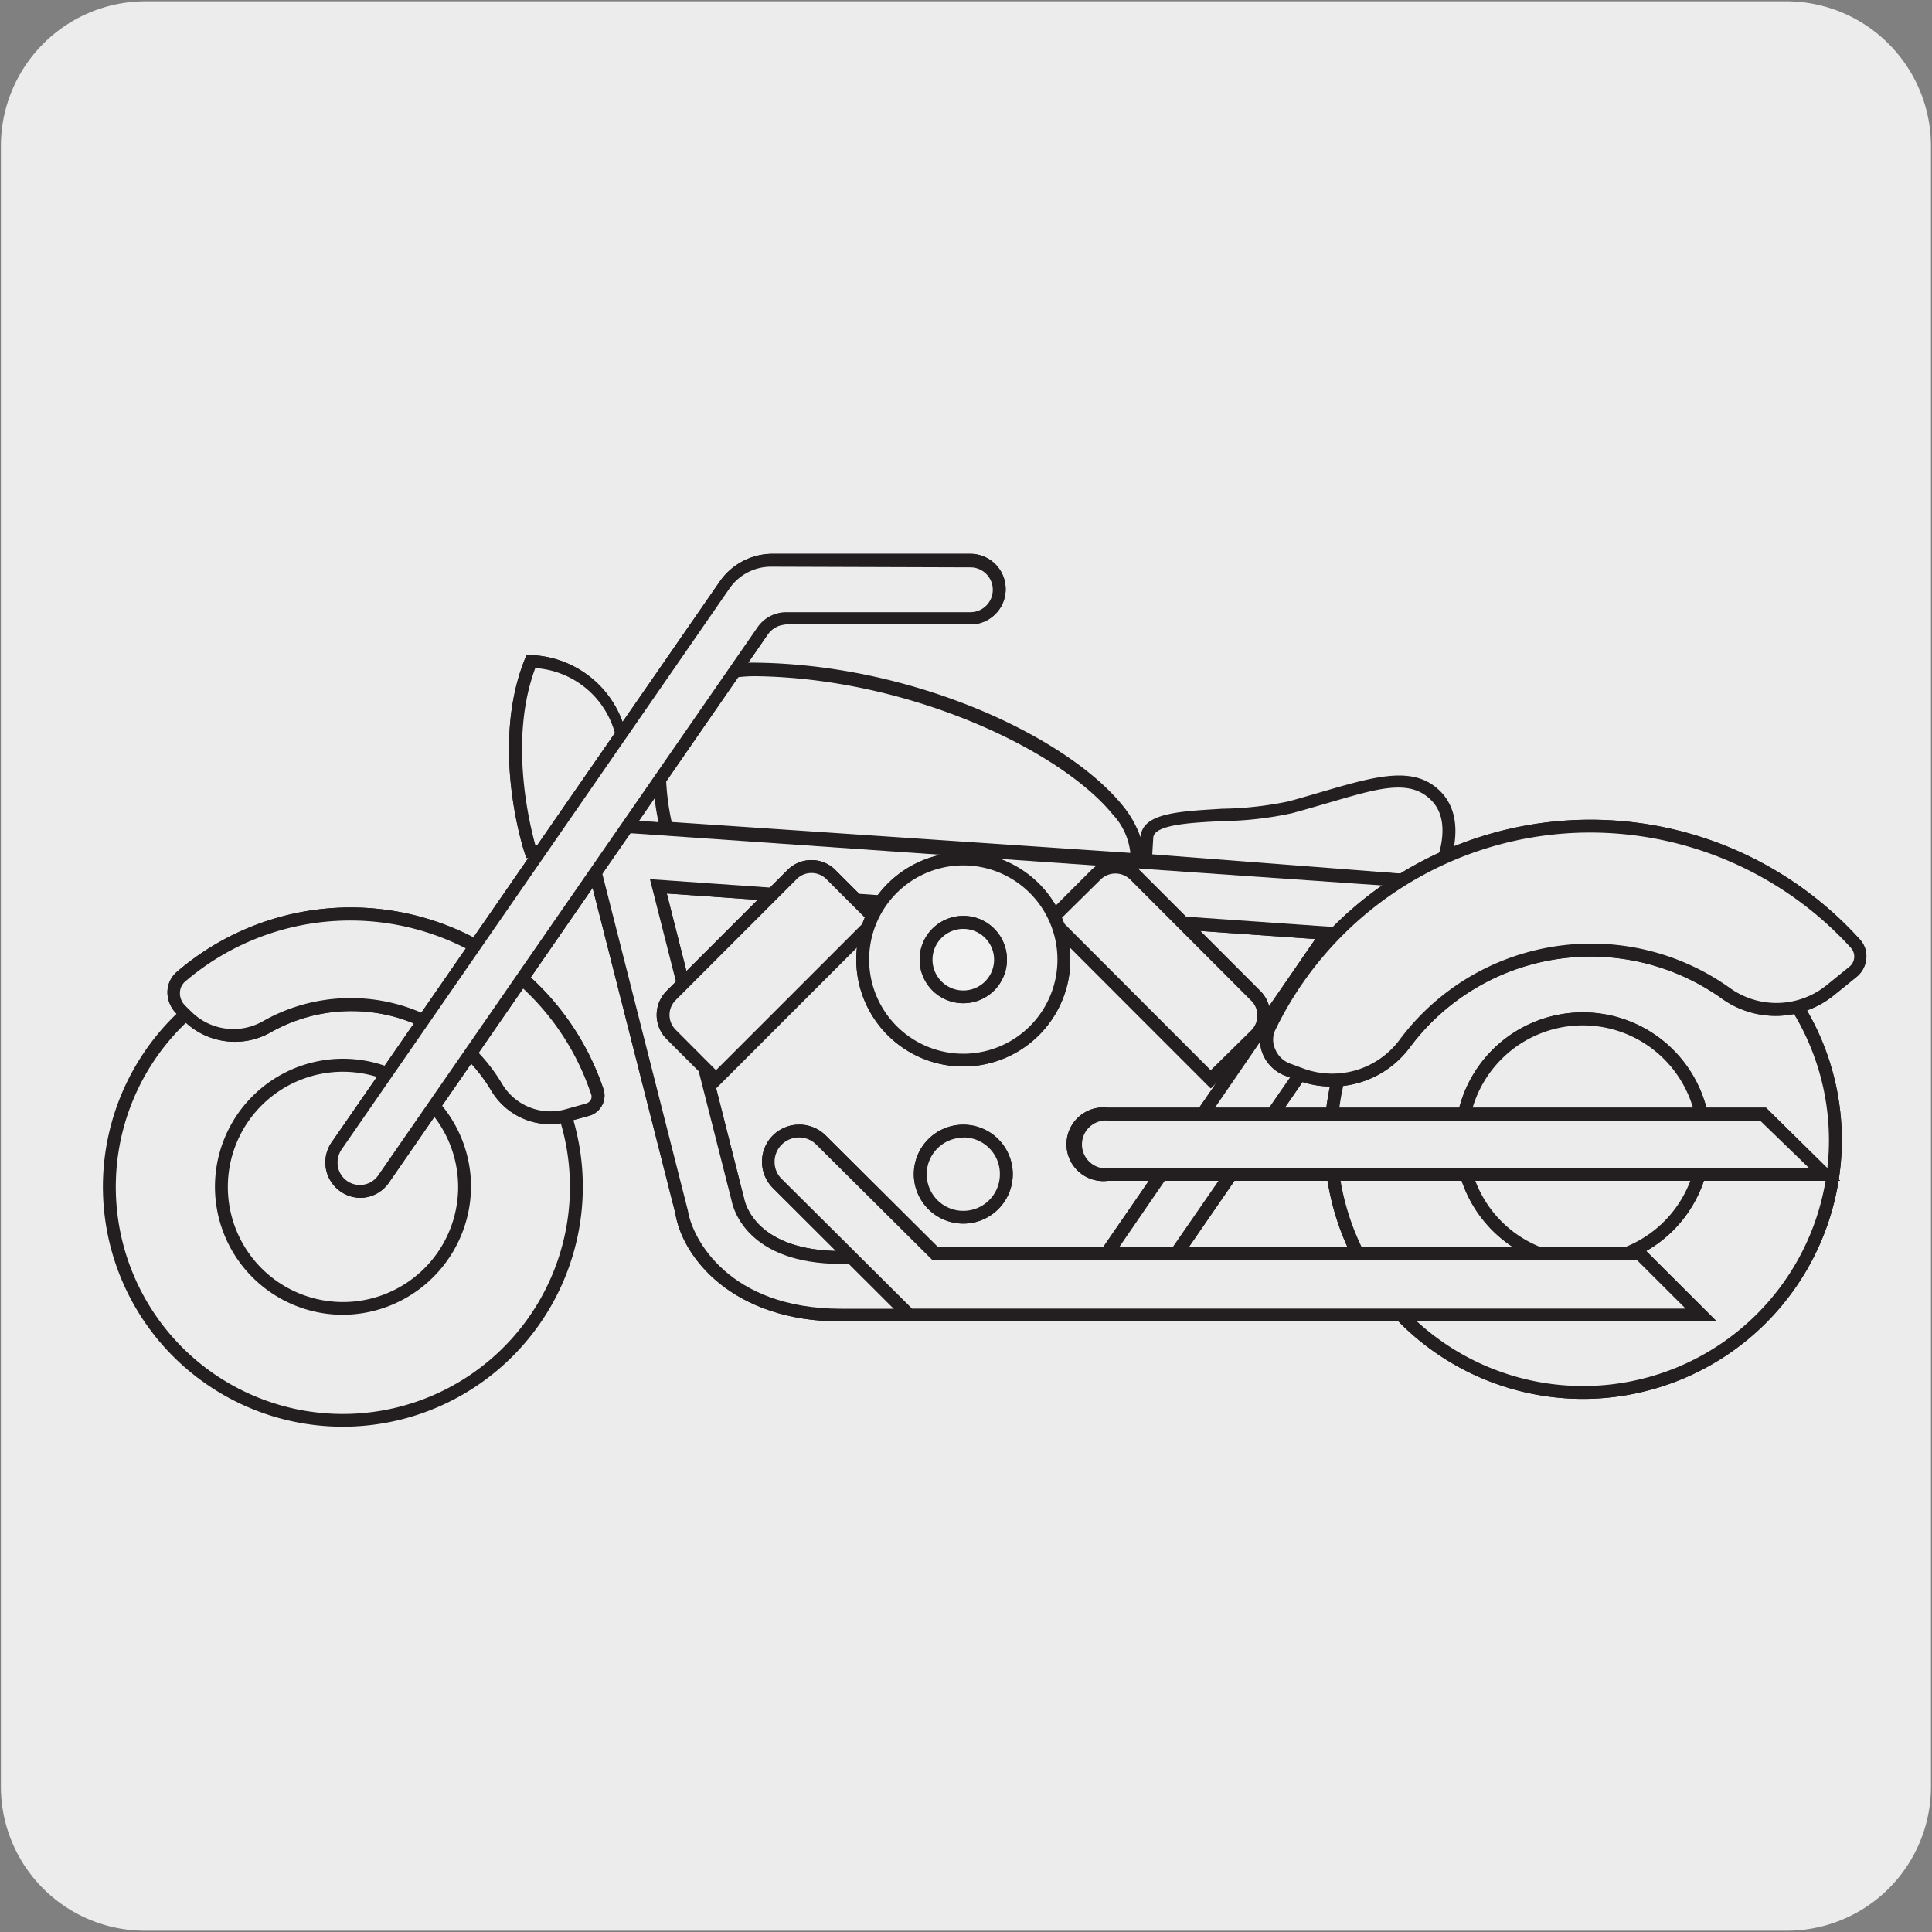 <svg xmlns="http://www.w3.org/2000/svg" viewBox="0 0 150 150"><rect x="0" y="0" width="150" height="150" fill="#808080" stroke="none"/><defs><style>.cls-1{fill:#edecec;}.cls-2{fill:#231f20;}.cls-3{fill:#f1f1f2;}</style></defs><title>26023-05 </title><g id="Capa_2" data-name="Capa 2"><path class="cls-1" d="M11.32.1H138.64a11.25,11.25,0,0,1,11.28,11.21v127.4a11.19,11.19,0,0,1-11.2,11.19H11.27A11.19,11.19,0,0,1,.07,138.71h0V11.34A11.24,11.24,0,0,1,11.32.1Z"/></g><g id="Capa_3" data-name="Capa 3"><path class="cls-1" d="M26.63,74A18.18,18.18,0,1,1,8.45,92.14,18.17,18.17,0,0,1,26.63,74m0,8.71a9.47,9.47,0,1,1-9.46,9.46,9.46,9.46,0,0,1,9.46-9.46"/><path class="cls-2" d="M26.63,110.77A18.63,18.63,0,1,1,45.25,92.15,18.64,18.64,0,0,1,26.63,110.77Zm0-36.25A17.63,17.63,0,1,0,44.25,92.15,17.64,17.64,0,0,0,26.63,74.52Zm0,27.56a9.94,9.94,0,1,1,9.94-9.93A10,10,0,0,1,26.63,102.08Zm0-18.87a8.94,8.94,0,1,0,8.94,8.94A8.95,8.95,0,0,0,26.63,83.21Z"/><path class="cls-3" d="M41.22,51.36a7.38,7.38,0,0,1,0,14.75s-2.68-8.09,0-14.75"/><path class="cls-2" d="M41.22,66.61h-.36l-.11-.34c-.12-.34-2.71-8.35,0-15.1l.12-.31h.34a7.88,7.88,0,0,1,0,15.75Zm.34-14.74c-2.08,5.57-.43,12.15,0,13.73a6.88,6.88,0,0,0,0-13.73Z"/><path class="cls-1" d="M41.18,51.31a7.43,7.43,0,0,1,0,14.86s-2.72-8.16,0-14.86"/><path class="cls-2" d="M41.22,66.61h-.36l-.11-.34c-.12-.34-2.71-8.35,0-15.1l.12-.31h.34a7.88,7.88,0,0,1,0,15.75Zm.34-14.74c-2.08,5.57-.43,12.15,0,13.73a6.88,6.88,0,0,0,0-13.73Z"/><path class="cls-1" d="M58.64,51.9c-10.39-.12-6.93,12.42-6.93,12.42L88.22,66.8c1-5.2-13.6-14.71-29.58-14.9m30.3,14.95L89.06,65c.17-2.35,7.22-1.28,11.14-2.34,5.54-1.51,9.15-3.16,11.35-.87s-.13,6.77-.13,6.77Z"/><path class="cls-2" d="M111.66,69,88.18,67.25,51.36,64.77l-.09-.34c-.07-.27-1.79-6.63,1.1-10.38,1.35-1.76,3.49-2.65,6.31-2.6h0C71,51.6,82.84,57.21,87.16,62.54A8,8,0,0,1,88.55,65v0c.13-1.9,3-2,6.35-2.21a26.91,26.91,0,0,0,5.14-.57c.92-.25,1.8-.51,2.62-.75,4.16-1.21,7.16-2.09,9.2,0,2.53,2.6.06,7.13,0,7.32Zm-22.2-2.67L111.08,68c.46-1,1.77-4.1.06-5.85s-4.24-.91-8.2.24c-.83.24-1.71.5-2.64.75a27,27,0,0,1-5.35.61c-2.5.12-5.33.27-5.41,1.28ZM52.15,63.82l35.61,2.4a5.16,5.16,0,0,0-1.38-3c-4.08-5-15.83-10.57-27.71-10.72-2.55,0-4.36.72-5.51,2.21C50.93,57.55,51.85,62.49,52.15,63.82Z"/><path class="cls-3" d="M45.26,63.94l7.66,30.17c.42,2.64,3.62,8,12.4,8h30.8l.59-4.47H91.14l17.08-24.81,10.86.73.3-4.47Zm5.85,4.88L103,72.47,85.7,97.63H65.32c-6.93,0-7.93-4-8-4.46Z"/><path class="cls-2" d="M96.56,102.6H65.32c-8.47,0-12.35-5-12.89-8.41L44.6,63.39l75.31,5.23-.37,5.46-11.07-.74L92.09,97.13h5.19ZM45.91,64.48,53.41,94c.34,2.15,3.14,7.61,11.91,7.61H95.68l.46-3.47h-6L108,72.3l10.64.72.23-3.47ZM86,98.13H65.32c-7.36,0-8.41-4.37-8.51-4.87l-6.35-25L103.94,72ZM51.77,69.37l6,23.68c.08.44,1,4.08,7.53,4.08H85.44l16.68-24.22Z"/><path class="cls-1" d="M45.19,63.89l7.68,30.25c.42,2.64,3.62,8,12.42,8H96.13l.6-4.49H91.15l17.11-24.87,10.87.74.3-4.48Zm5.87,4.89,52,3.66L85.7,97.66H65.29c-7,0-8-4-8-4.47Z"/><path class="cls-2" d="M96.56,102.6H65.32c-8.47,0-12.35-5-12.89-8.41L44.6,63.39l75.31,5.23-.37,5.46-11.07-.74L92.09,97.13h5.19ZM45.91,64.48,53.41,94c.34,2.15,3.14,7.61,11.91,7.61H95.68l.46-3.47h-6L108,72.3l10.64.72.23-3.47ZM86,98.13H65.32c-7.36,0-8.41-4.37-8.51-4.87l-6.35-25L103.94,72ZM51.77,69.37l6,23.68c.08.44,1,4.08,7.53,4.08H85.44l16.68-24.22Z"/><path class="cls-3" d="M81.6,71.39l3.49-3.49a2.14,2.14,0,0,1,3,0l9.38,9.4a2.11,2.11,0,0,1,0,3L94,83.79Z"/><path class="cls-2" d="M94,84.5,80.9,71.39l3.84-3.84a2.64,2.64,0,0,1,3.72,0l9.39,9.39a2.63,2.63,0,0,1,0,3.72ZM82.31,71.39,94,83.09,97.14,80a1.64,1.64,0,0,0,.48-1.16,1.6,1.6,0,0,0-.48-1.15l-9.39-9.4a1.64,1.64,0,0,0-2.3,0Z"/><path class="cls-1" d="M81.53,71.37,85,67.86a2.15,2.15,0,0,1,3,0l9.46,9.46a2.14,2.14,0,0,1,0,3L94,83.86Z"/><path class="cls-2" d="M94,84.5,80.9,71.39l3.84-3.84a2.64,2.64,0,0,1,3.72,0l9.39,9.39a2.63,2.63,0,0,1,0,3.72ZM82.31,71.39,94,83.09,97.14,80a1.64,1.64,0,0,0,.48-1.16,1.6,1.6,0,0,0-.48-1.15l-9.39-9.4a1.64,1.64,0,0,0-2.3,0Z"/><path class="cls-3" d="M55.59,83.8,52.1,80.31a2.14,2.14,0,0,1,0-3l9.4-9.39a2.13,2.13,0,0,1,3,0L68,71.39Z"/><path class="cls-2" d="M55.59,84.5l-3.84-3.84a2.64,2.64,0,0,1,0-3.72l9.39-9.39A2.59,2.59,0,0,1,63,66.78h0a2.58,2.58,0,0,1,1.86.77l3.84,3.84ZM63,67.78h0a1.6,1.6,0,0,0-1.15.48l-9.39,9.39a1.62,1.62,0,0,0,0,2.3l3.13,3.14,11.7-11.7-3.13-3.13A1.63,1.63,0,0,0,63,67.78Z"/><path class="cls-1" d="M55.57,83.86l-3.51-3.51a2.15,2.15,0,0,1,0-3l9.46-9.46a2.14,2.14,0,0,1,3,0l3.52,3.51Z"/><path class="cls-2" d="M55.59,84.5l-3.84-3.84a2.64,2.64,0,0,1,0-3.72l9.39-9.39A2.59,2.59,0,0,1,63,66.78h0a2.58,2.58,0,0,1,1.86.77l3.84,3.84ZM63,67.78h0a1.6,1.6,0,0,0-1.15.48l-9.39,9.39a1.62,1.62,0,0,0,0,2.3l3.13,3.14,11.7-11.7-3.13-3.13A1.63,1.63,0,0,0,63,67.78Z"/><path class="cls-3" d="M67,74.5a7.81,7.81,0,1,0,7.8-7.81A7.8,7.8,0,0,0,67,74.5"/><path class="cls-2" d="M74.79,82.8a8.31,8.31,0,1,1,8.31-8.3A8.31,8.31,0,0,1,74.79,82.8Zm0-15.61A7.31,7.31,0,1,0,82.1,74.5,7.32,7.32,0,0,0,74.79,67.19Z"/><path class="cls-1" d="M66.94,74.5a7.86,7.86,0,1,0,7.85-7.86,7.84,7.84,0,0,0-7.85,7.86"/><path class="cls-2" d="M74.79,82.8a8.31,8.31,0,1,1,8.31-8.3A8.31,8.31,0,0,1,74.79,82.8Zm0-15.61A7.31,7.31,0,1,0,82.1,74.5,7.32,7.32,0,0,0,74.79,67.19Z"/><path class="cls-3" d="M71.46,91.14a3.34,3.34,0,1,0,3.33-3.33,3.33,3.33,0,0,0-3.33,3.33"/><path class="cls-2" d="M74.79,95a3.84,3.84,0,1,1,3.84-3.84A3.84,3.84,0,0,1,74.79,95Zm0-6.67a2.84,2.84,0,1,0,2.84,2.83A2.83,2.83,0,0,0,74.79,88.31Z"/><path class="cls-1" d="M71.41,91.14a3.39,3.39,0,1,0,3.38-3.39,3.38,3.38,0,0,0-3.38,3.39"/><path class="cls-2" d="M74.79,95a3.84,3.84,0,1,1,3.84-3.84A3.84,3.84,0,0,1,74.79,95Zm0-6.67a2.84,2.84,0,1,0,2.84,2.83A2.83,2.83,0,0,0,74.79,88.31Z"/><path class="cls-3" d="M71.91,74.5a2.89,2.89,0,1,0,2.89-2.88,2.89,2.89,0,0,0-2.89,2.88"/><path class="cls-2" d="M74.8,77.89a3.39,3.39,0,1,1,3.38-3.39A3.39,3.39,0,0,1,74.8,77.89Zm0-5.77a2.39,2.39,0,1,0,2.38,2.38A2.39,2.39,0,0,0,74.8,72.12Z"/><path class="cls-3" d="M71.85,74.5a2.95,2.95,0,1,0,2.94-2.94,2.94,2.94,0,0,0-2.94,2.94"/><path class="cls-2" d="M74.8,77.89a3.39,3.39,0,1,1,3.38-3.39A3.39,3.39,0,0,1,74.8,77.89Zm0-5.77a2.39,2.39,0,1,0,2.38,2.38A2.39,2.39,0,0,0,74.8,72.12Z"/><path class="cls-3" d="M103.31,88.52A19.59,19.59,0,1,0,122.9,68.93a19.6,19.6,0,0,0-19.59,19.59"/><path class="cls-2" d="M122.9,108.61A20.09,20.09,0,1,1,143,88.52,20.12,20.12,0,0,1,122.9,108.61Zm0-39.18A19.09,19.09,0,1,0,142,88.52,19.11,19.11,0,0,0,122.9,69.43Z"/><path class="cls-1" d="M103.26,88.52A19.64,19.64,0,1,0,122.9,68.88a19.63,19.63,0,0,0-19.64,19.64"/><path class="cls-2" d="M122.9,108.61A20.09,20.09,0,1,1,143,88.52,20.12,20.12,0,0,1,122.9,108.61Zm0-39.18A19.09,19.09,0,1,0,142,88.52,19.11,19.11,0,0,0,122.9,69.43Z"/><path class="cls-3" d="M120.62,74A18,18,0,0,0,109,81.06a7,7,0,0,1-8.06,2.35L100,83a2.41,2.41,0,0,1-1.37-3.26A27.68,27.68,0,0,1,144,73.27a1.51,1.51,0,0,1-.19,2.18l-1.73,1.41a6.68,6.68,0,0,1-8.08.3A18,18,0,0,0,120.62,74"/><path class="cls-2" d="M103.39,84.36a7.54,7.54,0,0,1-2.63-.48l-1-.37a3.06,3.06,0,0,1-1.73-1.71,2.77,2.77,0,0,1,.08-2.24,28.18,28.18,0,0,1,46.28-6.63,1.92,1.92,0,0,1,.51,1.47,2.07,2.07,0,0,1-.75,1.44l-1.74,1.41a7.18,7.18,0,0,1-8.68.31,17.54,17.54,0,0,0-13-3.07h0a17.49,17.49,0,0,0-11.3,6.87A7.53,7.53,0,0,1,103.39,84.36Zm20.09-19.72A27.17,27.17,0,0,0,99,80a1.76,1.76,0,0,0,0,1.44,2,2,0,0,0,1.15,1.13l1,.37a6.51,6.51,0,0,0,7.49-2.18,18.51,18.51,0,0,1,11.94-7.26h0a18.51,18.51,0,0,1,13.79,3.25,6.19,6.19,0,0,0,7.47-.28l1.74-1.41a1,1,0,0,0,.38-.73,1,1,0,0,0-.24-.72A27.41,27.41,0,0,0,123.48,64.64Z"/><path class="cls-1" d="M120.61,74A18,18,0,0,0,109,81.09a7,7,0,0,1-8.08,2.37l-1-.38a2.42,2.42,0,0,1-1.39-3.27,27.7,27.7,0,0,1,45.57-6.54,1.52,1.52,0,0,1-.19,2.19l-1.73,1.42a6.68,6.68,0,0,1-8.1.29A18.06,18.06,0,0,0,120.61,74"/><path class="cls-2" d="M103.39,84.36a7.54,7.54,0,0,1-2.63-.48l-1-.37a3.06,3.06,0,0,1-1.73-1.71,2.77,2.77,0,0,1,.08-2.24,28.18,28.18,0,0,1,46.28-6.63,1.92,1.92,0,0,1,.51,1.47,2.07,2.07,0,0,1-.75,1.44l-1.74,1.41a7.18,7.18,0,0,1-8.68.31,17.54,17.54,0,0,0-13-3.07h0a17.49,17.49,0,0,0-11.3,6.87A7.53,7.53,0,0,1,103.39,84.36Zm20.09-19.72A27.17,27.17,0,0,0,99,80a1.76,1.76,0,0,0,0,1.44,2,2,0,0,0,1.15,1.13l1,.37a6.51,6.51,0,0,0,7.49-2.18,18.51,18.51,0,0,1,11.94-7.26h0a18.51,18.51,0,0,1,13.79,3.25,6.19,6.19,0,0,0,7.47-.28l1.74-1.41a1,1,0,0,0,.38-.73,1,1,0,0,0-.24-.72A27.41,27.41,0,0,0,123.48,64.64Z"/><path class="cls-3" d="M113.48,88.52a9.42,9.42,0,1,0,9.42-9.41,9.42,9.42,0,0,0-9.42,9.41"/><path class="cls-2" d="M122.9,98.44a9.92,9.92,0,1,1,9.91-9.92A9.93,9.93,0,0,1,122.9,98.44Zm0-18.83a8.92,8.92,0,1,0,8.91,8.91A8.93,8.93,0,0,0,122.9,79.61Z"/><path class="cls-1" d="M113.43,88.52a9.47,9.47,0,1,0,9.47-9.46,9.47,9.47,0,0,0-9.47,9.46"/><path class="cls-2" d="M122.9,98.44a9.92,9.92,0,1,1,9.91-9.92A9.93,9.93,0,0,1,122.9,98.44Zm0-18.83a8.92,8.92,0,1,0,8.91,8.91A8.93,8.93,0,0,0,122.9,79.61Z"/><path class="cls-3" d="M86,91.18a2.36,2.36,0,1,1,0-4.71h50.91l4.79,4.71Z"/><path class="cls-2" d="M142.87,91.68H86A2.86,2.86,0,1,1,86,86h51.11ZM86,87a1.86,1.86,0,1,0,0,3.71h54.48L136.65,87Z"/><path class="cls-1" d="M85.91,91.23a2.41,2.41,0,0,1,0-4.81H137l4.8,4.81Z"/><path class="cls-2" d="M142.87,91.68H86A2.86,2.86,0,1,1,86,86h51.11ZM86,87a1.86,1.86,0,1,0,0,3.71h54.48L136.65,87Z"/><path class="cls-3" d="M132.08,102.1l-4.79-4.78H72.58l-8.85-8.81a2.39,2.39,0,0,0-3.39,0,2.37,2.37,0,0,0,0,3.37L70.6,102.1Z"/><path class="cls-2" d="M133.29,102.6H70.39L60,92.23a2.89,2.89,0,0,1,0-4.07,2.92,2.92,0,0,1,4.11,0l8.7,8.66H127.5Zm-62.48-1h60.06l-3.79-3.78H72.38l-9-8.95a1.9,1.9,0,0,0-2.69,0,1.87,1.87,0,0,0-.55,1.34,1.82,1.82,0,0,0,.55,1.32Z"/><path class="cls-1" d="M132.21,102.15l-4.81-4.81H72.56l-8.87-8.88a2.4,2.4,0,1,0-3.4,3.4l10.28,10.29Z"/><path class="cls-2" d="M133.29,102.6H70.39L60,92.23a2.89,2.89,0,0,1,0-4.07,2.92,2.92,0,0,1,4.11,0l8.7,8.66H127.5Zm-62.48-1h60.06l-3.79-3.78H72.38l-9-8.95a1.9,1.9,0,0,0-2.69,0,1.87,1.87,0,0,0-.55,1.34,1.82,1.82,0,0,0,.55,1.32Z"/><path class="cls-3" d="M30.54,78.41a13.18,13.18,0,0,0-9.84,1.31,5.1,5.1,0,0,1-6.09-.78l-.54-.53a1.76,1.76,0,0,1,0-2.58,20.2,20.2,0,0,1,32.3,8.93,1.13,1.13,0,0,1-.77,1.41l-1.57.43a4.86,4.86,0,0,1-5.49-2.16,13.1,13.1,0,0,0-8-6"/><path class="cls-2" d="M42.75,87.28a5.33,5.33,0,0,1-4.6-2.59,12.64,12.64,0,0,0-7.73-5.8h0A12.73,12.73,0,0,0,21,80.16a5.64,5.64,0,0,1-6.68-.86l-.55-.54A2.34,2.34,0,0,1,13,77a2.1,2.1,0,0,1,.76-1.57,20.71,20.71,0,0,1,33.1,9.15,1.58,1.58,0,0,1-.12,1.24,1.62,1.62,0,0,1-1,.81l-1.57.43A5.18,5.18,0,0,1,42.75,87.28ZM27.24,77.49a13.76,13.76,0,0,1,3.42.43h0A13.61,13.61,0,0,1,39,84.18a4.37,4.37,0,0,0,4.92,1.94l1.57-.44a.61.61,0,0,0,.39-.31.55.55,0,0,0,0-.45,19.71,19.71,0,0,0-31.51-8.71,1.17,1.17,0,0,0-.4.85,1.35,1.35,0,0,0,.39,1l.54.53a4.63,4.63,0,0,0,5.49.71A13.77,13.77,0,0,1,27.24,77.49Z"/><path class="cls-1" d="M30.54,78.4a13.18,13.18,0,0,0-9.87,1.33,5.1,5.1,0,0,1-6.1-.79L14,78.4a1.77,1.77,0,0,1,0-2.59,20.23,20.23,0,0,1,32.4,9,1.12,1.12,0,0,1-.78,1.41l-1.57.44a4.88,4.88,0,0,1-5.5-2.18,13.19,13.19,0,0,0-8.07-6.07"/><path class="cls-2" d="M42.75,87.28a5.33,5.33,0,0,1-4.6-2.59,12.64,12.64,0,0,0-7.73-5.8h0A12.73,12.73,0,0,0,21,80.16a5.64,5.64,0,0,1-6.68-.86l-.55-.54A2.34,2.34,0,0,1,13,77a2.1,2.1,0,0,1,.76-1.57,20.71,20.71,0,0,1,33.1,9.15,1.58,1.58,0,0,1-.12,1.24,1.62,1.62,0,0,1-1,.81l-1.57.43A5.18,5.18,0,0,1,42.75,87.28ZM27.24,77.49a13.76,13.76,0,0,1,3.42.43h0A13.61,13.61,0,0,1,39,84.18a4.37,4.37,0,0,0,4.92,1.94l1.57-.44a.61.61,0,0,0,.39-.31.55.55,0,0,0,0-.45,19.71,19.71,0,0,0-31.51-8.71,1.17,1.17,0,0,0-.4.85,1.35,1.35,0,0,0,.39,1l.54.53a4.63,4.63,0,0,0,5.49.71A13.77,13.77,0,0,1,27.24,77.49Z"/><path class="cls-3" d="M59.21,49a2.26,2.26,0,0,1,1.88-1H75.34a2.24,2.24,0,0,0,0-4.48l-15.43,0a4.42,4.42,0,0,0-3.69,1.91L26.12,89a2.24,2.24,0,1,0,3.68,2.56Z"/><path class="cls-2" d="M28,93a2.75,2.75,0,0,1-2.24-4.33l30.1-43.49A5,5,0,0,1,59.92,43l15.42,0a2.74,2.74,0,0,1,0,5.48H61.09a1.8,1.8,0,0,0-1.47.76h0L30.21,91.8A2.73,2.73,0,0,1,28,93ZM59.86,44a3.92,3.92,0,0,0-3.23,1.7L26.53,89.23a1.81,1.81,0,0,0-.32,1,1.73,1.73,0,0,0,3.17,1L58.8,48.72a2.72,2.72,0,0,1,2.26-1.19H75.34a1.74,1.74,0,0,0,0-3.48L59.91,44Z"/><path class="cls-1" d="M59.22,49a2.26,2.26,0,0,1,1.89-1H75.38a2.25,2.25,0,0,0,0-4.49l-15.46,0a4.44,4.44,0,0,0-3.69,1.91L26.07,89a2.25,2.25,0,1,0,3.69,2.57Z"/><path class="cls-2" d="M28,93a2.75,2.75,0,0,1-2.24-4.33l30.1-43.49A5,5,0,0,1,59.92,43l15.42,0a2.74,2.74,0,0,1,0,5.48H61.09a1.8,1.8,0,0,0-1.47.76h0L30.21,91.8A2.73,2.73,0,0,1,28,93ZM59.86,44a3.92,3.92,0,0,0-3.23,1.7L26.53,89.23a1.81,1.81,0,0,0-.32,1,1.73,1.73,0,0,0,3.17,1L58.8,48.72a2.72,2.72,0,0,1,2.26-1.19H75.34a1.74,1.74,0,0,0,0-3.48L59.91,44Z"/></g></svg>